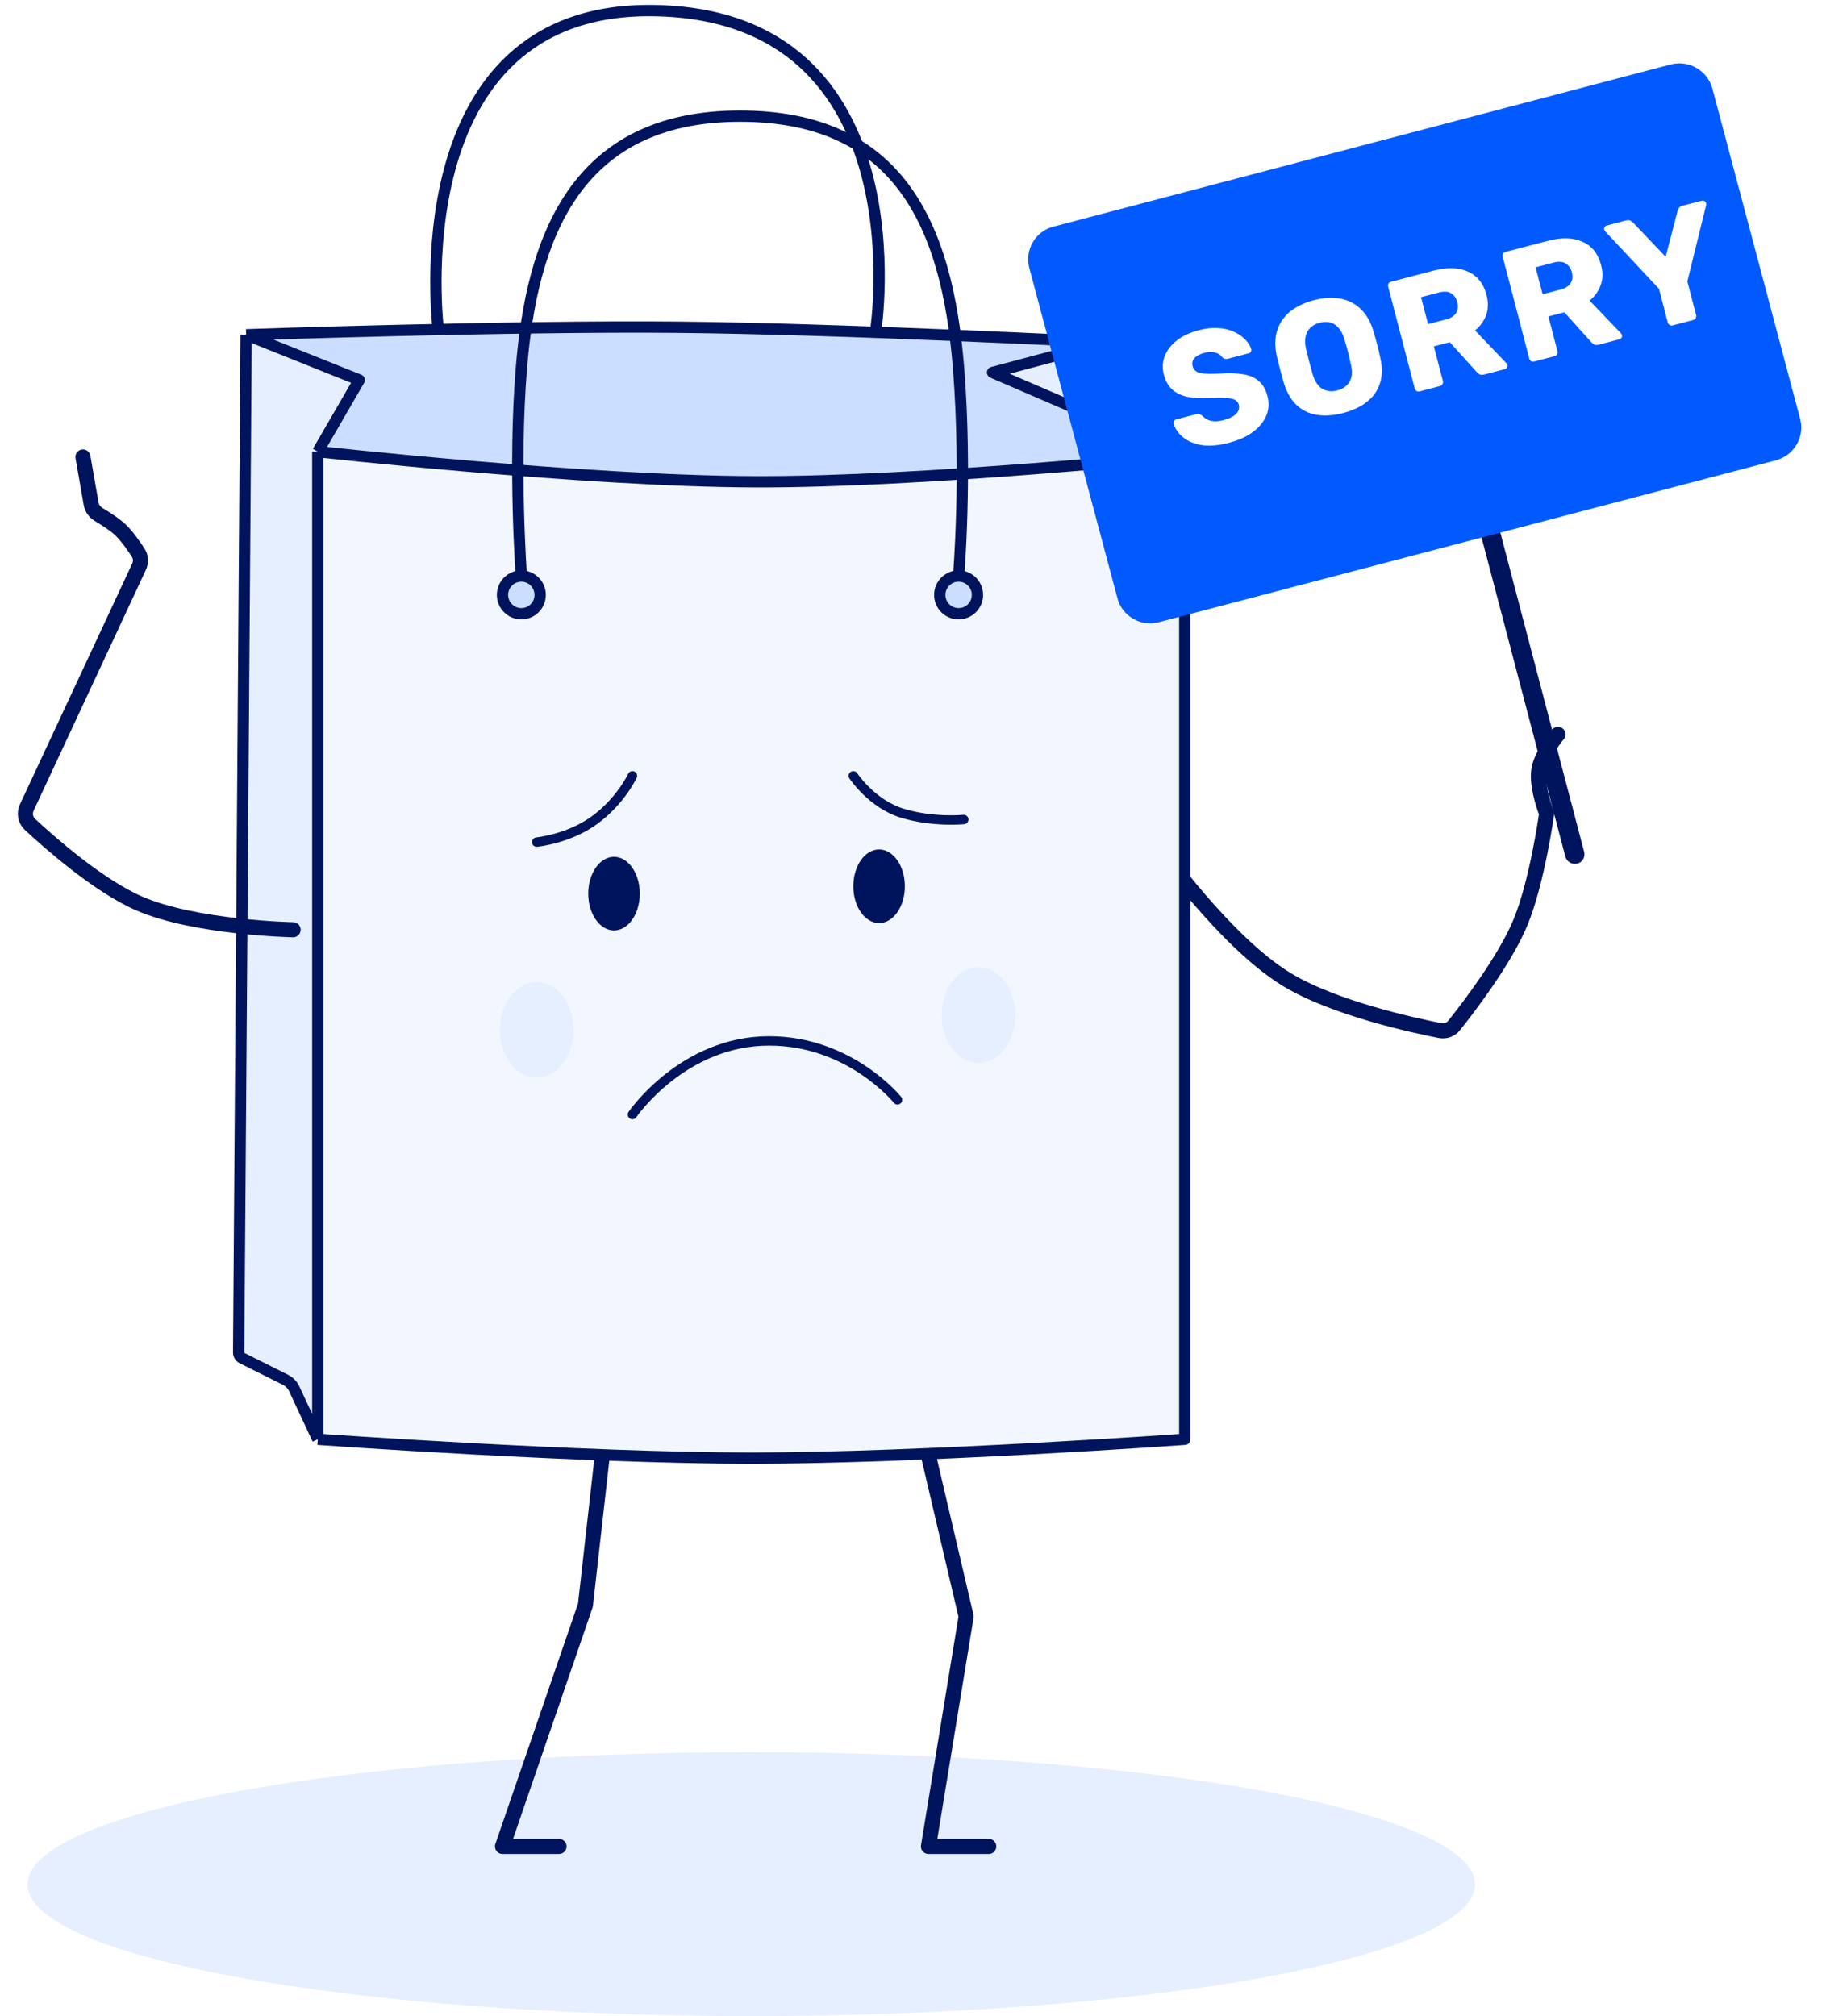 <svg width="346" height="382" viewBox="0 0 346 382" fill="none" xmlns="http://www.w3.org/2000/svg">
<path d="M279.497 357.056C279.497 370.852 218.106 382 142.356 382C66.607 382 5.215 370.852 5.215 357.056C5.215 343.259 66.607 332.001 142.356 332.001C218.106 332.001 279.497 343.259 279.497 357.056Z" fill="#E6EFFF"/>
<path d="M116.643 253.43L110.928 304.144L95.214 349.858H105.929" stroke="#00145E" stroke-width="2.857" stroke-linecap="round" stroke-linejoin="round"/>
<path d="M172.356 260.573L183.07 306.287L175.927 349.858H187.356" stroke="#00145E" stroke-width="2.857" stroke-linecap="round" stroke-linejoin="round"/>
<path d="M219.498 160.574C219.498 160.574 232.165 178.484 243.783 185.574C252.708 191.02 267.938 194.308 272.89 195.274C273.89 195.469 274.894 195.098 275.531 194.302C278.155 191.02 285.081 182.018 288.069 174.86C291.274 167.18 293.069 154.146 293.069 154.146C293.069 154.146 290.966 148.9 291.64 145.575C292.211 142.76 295.211 139.146 295.211 139.146" stroke="#00145E" stroke-width="2.857" stroke-linecap="round" stroke-linejoin="round"/>
<path d="M188.07 70.576L209.498 64.861C209.498 64.861 159.61 62.289 128.071 62.004C96.268 61.717 46.643 63.433 46.643 63.433L68.072 72.004L60.215 85.575C60.215 85.575 110.637 91.186 143.071 91.29C174.93 91.391 224.498 86.29 224.498 86.29L209.498 79.819L188.07 70.576Z" fill="#CCDEFF"/>
<path d="M209.498 64.861L188.07 70.576L209.498 79.819V64.861Z" fill="#E6EFFF"/>
<path d="M46.643 63.433L45.22 256.261C45.217 256.714 45.472 257.13 45.877 257.333L54.104 261.446C54.823 261.806 55.4 262.398 55.74 263.127L60.215 272.716V85.575L68.072 72.004L46.643 63.433Z" fill="#E6EFFF"/>
<path d="M224.498 272.716V86.29C224.498 86.29 174.93 91.391 143.071 91.29C110.637 91.186 60.215 85.575 60.215 85.575V272.716C60.215 272.716 110.248 276.287 142.356 276.287C174.465 276.287 224.498 272.716 224.498 272.716Z" fill="#F2F7FF"/>
<path d="M209.498 64.861L188.07 70.576L209.498 79.819M209.498 64.861C209.498 64.861 159.61 62.289 128.071 62.004C96.268 61.717 46.643 63.433 46.643 63.433M209.498 64.861V79.819M46.643 63.433L45.22 256.261C45.217 256.714 45.472 257.13 45.877 257.333L54.104 261.446C54.823 261.806 55.4 262.398 55.74 263.127L60.215 272.716M46.643 63.433L68.072 72.004L60.215 85.575M60.215 272.716V85.575M60.215 272.716C60.215 272.716 110.248 276.287 142.356 276.287C174.465 276.287 224.498 272.716 224.498 272.716V86.29M224.498 86.29C224.498 86.29 174.93 91.391 143.071 91.29C110.637 91.186 60.215 85.575 60.215 85.575M224.498 86.29L209.498 79.819" stroke="#00145E" stroke-width="2.143" stroke-linejoin="round"/>
<path d="M119.834 211.18C119.834 211.18 129.351 197.228 145.741 197.228C161.074 197.228 170.062 208.39 170.062 208.39" stroke="#00145E" stroke-width="1.783" stroke-linecap="round" stroke-linejoin="round"/>
<ellipse cx="101.696" cy="195.135" rx="6.976" ry="9.069" fill="#E6EFFF"/>
<ellipse cx="185.411" cy="192.345" rx="6.976" ry="9.069" fill="#E6EFFF"/>
<ellipse cx="116.346" cy="169.323" rx="4.883" ry="6.976" fill="#00145E"/>
<path d="M101.696 159.557C101.696 159.557 107.742 158.993 112.688 155.371C117.635 151.749 119.834 147 119.834 147" stroke="#00145E" stroke-width="1.783" stroke-linecap="round" stroke-linejoin="round"/>
<ellipse cx="166.574" cy="167.928" rx="4.883" ry="6.976" fill="#00145E"/>
<path d="M161.69 147C161.69 147 165.178 152.321 170.992 154.094C176.805 155.868 182.619 155.277 182.619 155.277" stroke="#00145E" stroke-width="1.783" stroke-linecap="round" stroke-linejoin="round"/>
<ellipse cx="98.786" cy="112.718" rx="3.571" ry="3.571" fill="#CCDEFF" stroke="#00145E" stroke-width="2.143"/>
<ellipse cx="181.642" cy="112.718" rx="3.571" ry="3.571" fill="#CCDEFF" stroke="#00145E" stroke-width="2.143"/>
<path d="M83.071 62.719C83.071 62.719 75.172 1.331 123.785 2.006C175.213 2.719 165.927 62.719 165.927 62.719M98.785 109.147C98.785 109.147 97.276 88.444 98.785 69.861C100.754 45.631 108.682 22.005 140.214 22.005C169.9 22.005 179.453 42.005 181.642 69.861C183.24 90.202 181.642 109.147 181.642 109.147" stroke="#00145E" stroke-width="2.143" stroke-linejoin="round"/>
<path d="M55.543 176.169C55.543 176.169 36.91 175.8 26.293 171.152C18.517 167.747 9.219 159.498 5.685 156.211C4.799 155.387 4.568 154.093 5.08 152.996L26.35 107.371C26.745 106.524 26.703 105.536 26.198 104.75C25.39 103.493 24.078 101.591 22.84 100.42C21.699 99.341 19.903 98.203 18.715 97.501C17.96 97.054 17.419 96.308 17.268 95.444L15.719 86.588" stroke="#00145E" stroke-width="2.857" stroke-linecap="round" stroke-linejoin="round"/>
<path d="M298.395 163.682C297.597 163.682 296.861 163.13 296.616 162.333L274.102 76.574C273.857 75.592 274.471 74.611 275.452 74.365C276.434 74.12 277.415 74.672 277.66 75.653L300.174 161.413C300.419 162.394 299.867 163.376 298.886 163.621C298.722 163.662 298.558 163.682 298.395 163.682Z" fill="#00145E"/>
<g filter="url(#filter0_d_3655_4901)">
<path d="M340.783 84.364L223.861 115.036C220.426 115.957 216.868 113.871 216.009 110.436L199.324 47.926C198.403 44.491 200.489 40.933 203.924 40.074L320.908 9.34C324.343 8.482 327.84 10.506 328.76 13.941L345.384 76.512C346.304 79.948 344.219 83.444 340.783 84.364Z" fill="#005AFF"/>
</g>
<path d="M232.902 83.89C230.923 84.406 229.209 84.558 227.759 84.344C226.303 84.111 225.12 83.627 224.21 82.892C223.3 82.157 222.691 81.281 222.383 80.262C222.342 80.104 222.365 79.95 222.453 79.8C222.555 79.626 222.695 79.515 222.873 79.469L226.613 78.493C226.89 78.421 227.111 78.416 227.275 78.479C227.459 78.537 227.631 78.629 227.791 78.757C228.027 79.012 228.319 79.243 228.669 79.447C229.038 79.647 229.483 79.774 230.004 79.828C230.52 79.862 231.115 79.792 231.787 79.617C232.935 79.317 233.749 78.915 234.23 78.409C234.731 77.898 234.901 77.336 234.741 76.722C234.623 76.267 234.369 75.942 233.98 75.748C233.591 75.554 233.012 75.441 232.243 75.409C231.489 75.352 230.497 75.357 229.268 75.424C227.681 75.499 226.289 75.429 225.092 75.213C223.909 74.972 222.935 74.518 222.169 73.852C221.399 73.165 220.853 72.209 220.533 70.982C220.219 69.775 220.274 68.609 220.699 67.484C221.144 66.353 221.91 65.361 222.997 64.507C224.085 63.653 225.469 63.006 227.151 62.568C228.516 62.212 229.76 62.077 230.881 62.165C232.023 62.248 233.027 62.493 233.894 62.901C234.762 63.309 235.461 63.803 235.993 64.382C236.539 64.937 236.904 65.529 237.089 66.157C237.131 66.315 237.11 66.479 237.027 66.648C236.959 66.793 236.826 66.891 236.629 66.943L232.711 67.964C232.493 68.021 232.295 68.031 232.116 67.993C231.937 67.955 231.765 67.862 231.6 67.715C231.368 67.311 230.953 67.017 230.356 66.835C229.774 66.628 229.077 66.63 228.266 66.841C227.395 67.069 226.754 67.405 226.342 67.85C225.944 68.271 225.828 68.798 225.993 69.431C226.096 69.827 226.315 70.139 226.65 70.369C227.004 70.594 227.516 70.735 228.187 70.793C228.876 70.845 229.797 70.848 230.947 70.802C232.835 70.669 234.4 70.715 235.642 70.94C236.879 71.146 237.861 71.587 238.587 72.264C239.328 72.916 239.855 73.846 240.17 75.053C240.521 76.398 240.437 77.657 239.918 78.827C239.399 79.998 238.537 81.026 237.331 81.911C236.139 82.771 234.663 83.431 232.902 83.89ZM254.511 78.255C252.691 78.73 251.031 78.846 249.53 78.603C248.03 78.36 246.749 77.743 245.688 76.752C244.621 75.741 243.813 74.346 243.265 72.566C243.023 71.72 242.791 70.872 242.569 70.021C242.342 69.151 242.128 68.287 241.925 67.431C241.54 65.63 241.566 64.028 242.003 62.625C242.455 61.197 243.274 60.001 244.459 59.036C245.664 58.067 247.157 57.35 248.938 56.886C250.739 56.416 252.392 56.312 253.897 56.575C255.403 56.837 256.701 57.481 257.793 58.507C258.879 59.513 259.684 60.898 260.208 62.663C260.469 63.504 260.714 64.359 260.941 65.23C261.163 66.081 261.365 66.937 261.547 67.798C261.957 69.614 261.934 71.226 261.477 72.634C261.035 74.018 260.218 75.181 259.028 76.126C257.837 77.07 256.331 77.78 254.511 78.255ZM253.397 73.981C254.445 73.707 255.213 73.169 255.701 72.365C256.209 71.557 256.302 70.455 255.98 69.06C255.793 68.179 255.598 67.352 255.397 66.581C255.196 65.809 254.967 65.013 254.711 64.192C254.429 63.273 254.055 62.567 253.588 62.076C253.137 61.56 252.608 61.233 252.001 61.095C251.395 60.957 250.745 60.979 250.053 61.159C249.38 61.335 248.813 61.631 248.351 62.047C247.889 62.463 247.577 63.01 247.415 63.686C247.248 64.342 247.266 65.141 247.469 66.081C247.666 66.917 247.865 67.721 248.066 68.493C248.268 69.264 248.492 70.083 248.738 70.948C249.159 72.318 249.778 73.234 250.596 73.697C251.434 74.155 252.368 74.249 253.397 73.981ZM269.004 74.158C268.786 74.215 268.59 74.192 268.415 74.09C268.236 73.968 268.12 73.808 268.068 73.61L263.037 54.318C262.98 54.1 263.003 53.904 263.106 53.73C263.208 53.555 263.368 53.439 263.586 53.383L271.658 51.277C274.231 50.606 276.404 50.674 278.177 51.479C279.946 52.264 281.112 53.736 281.674 55.892C282.04 57.297 282.014 58.572 281.594 59.717C281.174 60.862 280.474 61.826 279.495 62.61L285.466 68.851C285.556 68.954 285.614 69.055 285.64 69.154C285.681 69.312 285.65 69.479 285.548 69.653C285.46 69.803 285.337 69.898 285.179 69.94L281.232 70.969C280.856 71.067 280.556 71.05 280.331 70.919C280.101 70.767 279.926 70.623 279.806 70.485L274.72 64.838L271.692 65.628L273.411 72.216C273.462 72.414 273.429 72.613 273.312 72.813C273.21 72.987 273.05 73.103 272.832 73.16L269.004 74.158ZM270.593 61.413L274.006 60.523C274.936 60.281 275.569 59.872 275.906 59.299C276.262 58.72 276.339 58.044 276.138 57.273C275.937 56.501 275.547 55.937 274.968 55.581C274.409 55.22 273.644 55.165 272.675 55.418L269.262 56.308L270.593 61.413ZM290.711 68.497C290.494 68.554 290.298 68.531 290.123 68.428C289.943 68.306 289.828 68.146 289.776 67.948L284.745 48.657C284.688 48.439 284.711 48.243 284.813 48.068C284.916 47.894 285.076 47.778 285.293 47.721L293.366 45.616C295.938 44.945 298.111 45.012 299.885 45.818C301.654 46.603 302.819 48.074 303.382 50.231C303.748 51.636 303.721 52.911 303.301 54.056C302.882 55.201 302.182 56.165 301.203 56.949L307.173 63.189C307.264 63.293 307.322 63.394 307.347 63.493C307.389 63.651 307.358 63.817 307.256 63.992C307.168 64.142 307.045 64.237 306.887 64.278L302.939 65.308C302.563 65.406 302.263 65.389 302.039 65.257C301.809 65.106 301.634 64.962 301.514 64.824L296.427 59.177L293.4 59.966L295.118 66.555C295.17 66.753 295.137 66.952 295.02 67.151C294.918 67.326 294.758 67.442 294.54 67.498L290.711 68.497ZM292.301 55.752L295.714 54.862C296.644 54.619 297.277 54.211 297.613 53.637C297.97 53.058 298.047 52.383 297.846 51.611C297.645 50.84 297.255 50.276 296.676 49.92C296.116 49.558 295.352 49.504 294.383 49.757L290.969 50.647L292.301 55.752ZM316.95 61.654C316.752 61.706 316.556 61.683 316.361 61.586C316.182 61.463 316.066 61.303 316.014 61.106L314.35 54.724L304.152 43.818C304.117 43.763 304.084 43.719 304.054 43.684C304.018 43.63 303.993 43.574 303.978 43.514C303.936 43.356 303.96 43.202 304.047 43.052C304.15 42.878 304.29 42.767 304.468 42.721L308.178 41.753C308.475 41.676 308.723 41.696 308.922 41.812C309.137 41.905 309.289 42.002 309.379 42.105L315.62 48.656L317.897 39.884C317.926 39.75 318.001 39.593 318.123 39.413C318.26 39.208 318.477 39.067 318.773 38.99L322.483 38.022C322.661 37.976 322.828 38.006 322.983 38.114C323.132 38.202 323.228 38.325 323.269 38.483C323.285 38.542 323.29 38.604 323.286 38.669C323.296 38.708 323.299 38.761 323.295 38.825L319.722 53.324L321.386 59.705C321.438 59.902 321.405 60.101 321.288 60.301C321.186 60.475 321.026 60.591 320.808 60.648L316.95 61.654Z" fill="white"/>
<defs>
<filter id="filter0_d_3655_4901" x="191.963" y="9.143" width="153.638" height="111.825" filterUnits="userSpaceOnUse" color-interpolation-filters="sRGB">
<feFlood flood-opacity="0" result="BackgroundImageFix"/>
<feColorMatrix in="SourceAlpha" type="matrix" values="0 0 0 0 0 0 0 0 0 0 0 0 0 0 0 0 0 0 127 0" result="hardAlpha"/>
<feOffset dx="-4.286" dy="2.857"/>
<feGaussianBlur stdDeviation="1.429"/>
<feComposite in2="hardAlpha" operator="out"/>
<feColorMatrix type="matrix" values="0 0 0 0 0 0 0 0 0 0.078 0 0 0 0 0.369 0 0 0 0.2 0"/>
<feBlend mode="normal" in2="BackgroundImageFix" result="effect1_dropShadow_3655_4901"/>
<feBlend mode="normal" in="SourceGraphic" in2="effect1_dropShadow_3655_4901" result="shape"/>
</filter>
</defs>
</svg>
